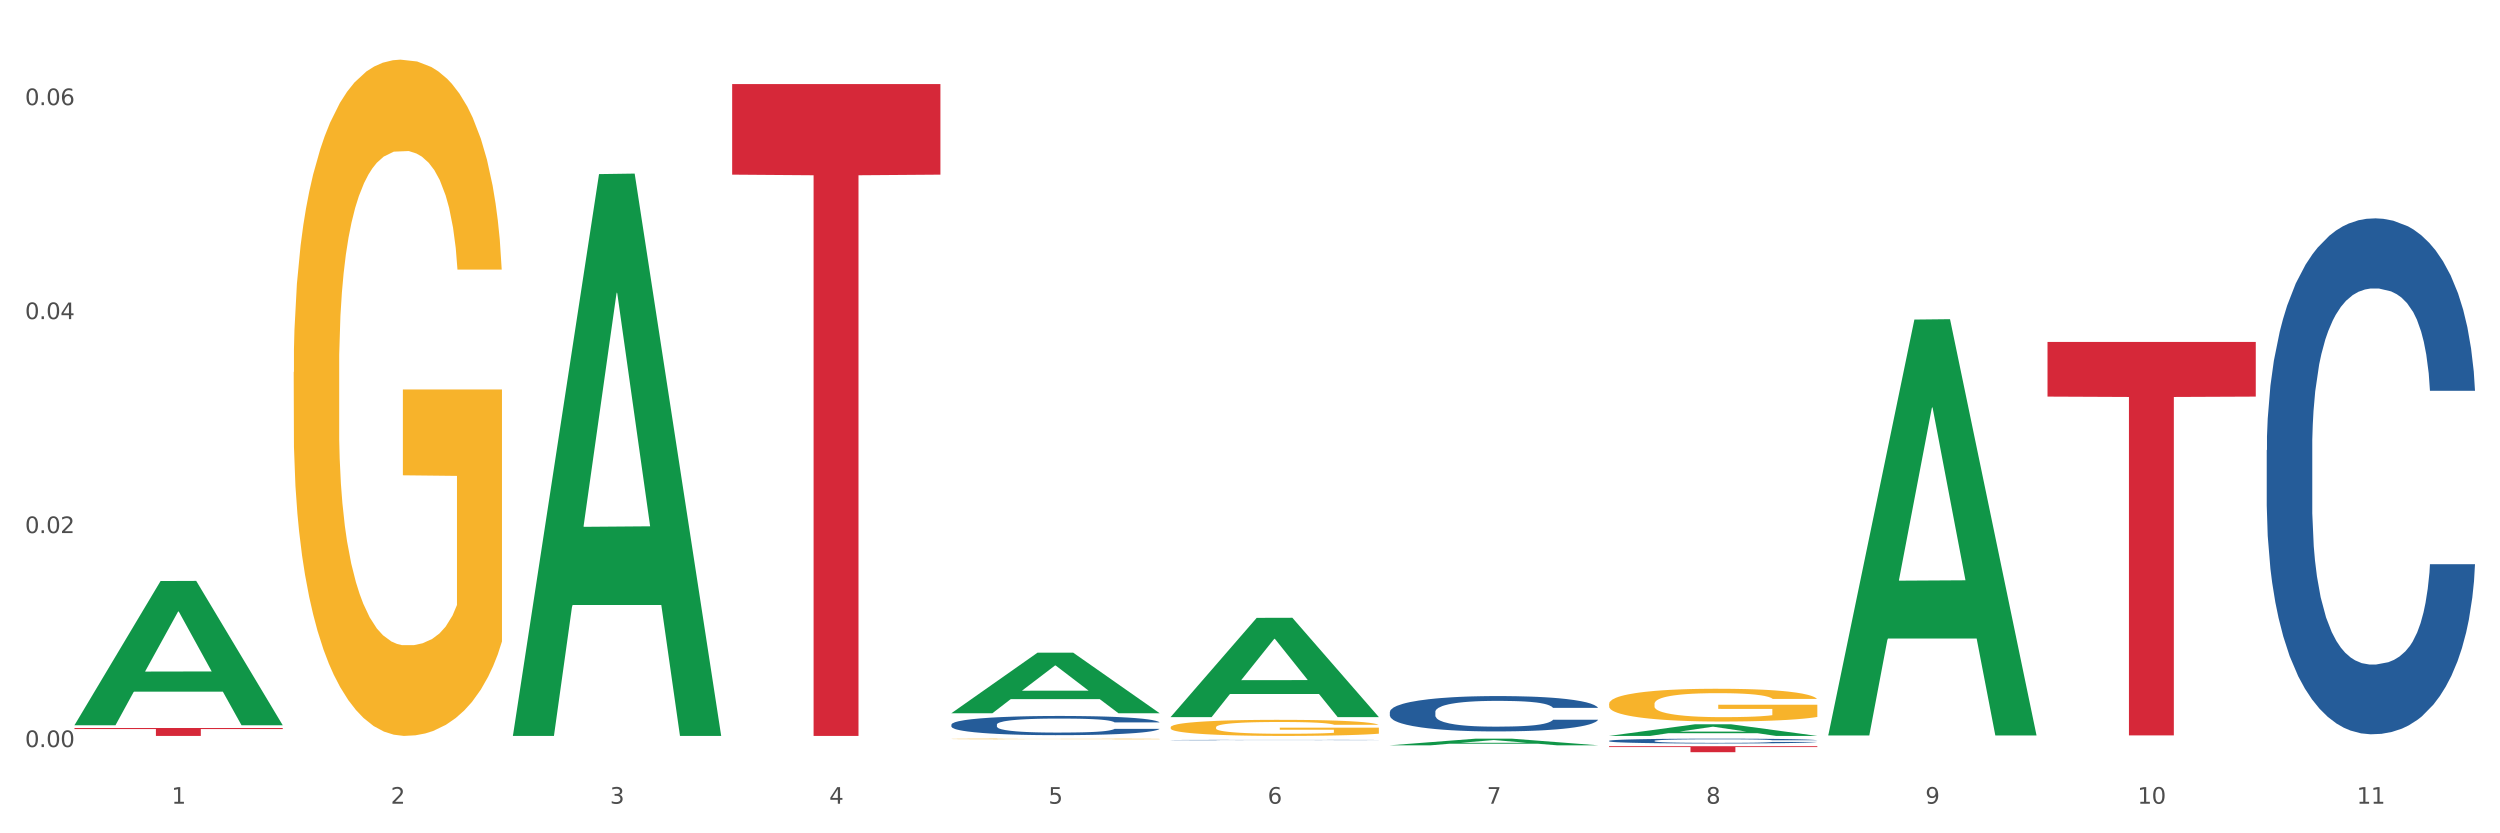 <?xml version="1.0" encoding="utf-8" standalone="no"?>
<!DOCTYPE svg PUBLIC "-//W3C//DTD SVG 1.1//EN"
  "http://www.w3.org/Graphics/SVG/1.1/DTD/svg11.dtd">
<svg xmlns:xlink="http://www.w3.org/1999/xlink" width="1080pt" height="360pt" viewBox="0 0 1080 360" xmlns="http://www.w3.org/2000/svg" version="1.1">
 <rect x="0" y="0" width="1080" height="360" fill="#333333" stroke="none"/>
 <defs>
  <style type="text/css">*{stroke-linejoin: round; stroke-linecap: butt}</style>
 </defs>
 <g id="figure_1">
  <g id="patch_1">
   <path d="M 0 360 
L 1080 360 
L 1080 0 
L 0 0 
z
" style="fill: #ffffff; stroke: #ffffff; stroke-linejoin: miter"/>
  </g>
  <g id="axes_1">
   <g id="matplotlib.axis_1">
    <g id="xtick_1">
     <g id="text_1">
      <!-- 1 -->
      <g style="fill: #4d4d4d" transform="translate(74.106 347.204) scale(0.096 -0.096)">
       <defs>
        <path id="DejaVuSans-31" d="M 794 531 
L 1825 531 
L 1825 4091 
L 703 3866 
L 703 4441 
L 1819 4666 
L 2450 4666 
L 2450 531 
L 3481 531 
L 3481 0 
L 794 0 
L 794 531 
z
" transform="scale(0.016)"/>
       </defs>
       <use xlink:href="#DejaVuSans-31"/>
      </g>
     </g>
    </g>
    <g id="xtick_2">
     <g id="text_2">
      <!-- 2 -->
      <g style="fill: #4d4d4d" transform="translate(168.812 347.204) scale(0.096 -0.096)">
       <defs>
        <path id="DejaVuSans-32" d="M 1228 531 
L 3431 531 
L 3431 0 
L 469 0 
L 469 531 
Q 828 903 1448 1529 
Q 2069 2156 2228 2338 
Q 2531 2678 2651 2914 
Q 2772 3150 2772 3378 
Q 2772 3750 2511 3984 
Q 2250 4219 1831 4219 
Q 1534 4219 1204 4116 
Q 875 4013 500 3803 
L 500 4441 
Q 881 4594 1212 4672 
Q 1544 4750 1819 4750 
Q 2544 4750 2975 4387 
Q 3406 4025 3406 3419 
Q 3406 3131 3298 2873 
Q 3191 2616 2906 2266 
Q 2828 2175 2409 1742 
Q 1991 1309 1228 531 
z
" transform="scale(0.016)"/>
       </defs>
       <use xlink:href="#DejaVuSans-32"/>
      </g>
     </g>
    </g>
    <g id="xtick_3">
     <g id="text_3">
      <!-- 3 -->
      <g style="fill: #4d4d4d" transform="translate(263.517 347.204) scale(0.096 -0.096)">
       <defs>
        <path id="DejaVuSans-33" d="M 2597 2516 
Q 3050 2419 3304 2112 
Q 3559 1806 3559 1356 
Q 3559 666 3084 287 
Q 2609 -91 1734 -91 
Q 1441 -91 1130 -33 
Q 819 25 488 141 
L 488 750 
Q 750 597 1062 519 
Q 1375 441 1716 441 
Q 2309 441 2620 675 
Q 2931 909 2931 1356 
Q 2931 1769 2642 2001 
Q 2353 2234 1838 2234 
L 1294 2234 
L 1294 2753 
L 1863 2753 
Q 2328 2753 2575 2939 
Q 2822 3125 2822 3475 
Q 2822 3834 2567 4026 
Q 2313 4219 1838 4219 
Q 1578 4219 1281 4162 
Q 984 4106 628 3988 
L 628 4550 
Q 988 4650 1302 4700 
Q 1616 4750 1894 4750 
Q 2613 4750 3031 4423 
Q 3450 4097 3450 3541 
Q 3450 3153 3228 2886 
Q 3006 2619 2597 2516 
z
" transform="scale(0.016)"/>
       </defs>
       <use xlink:href="#DejaVuSans-33"/>
      </g>
     </g>
    </g>
    <g id="xtick_4">
     <g id="text_4">
      <!-- 4 -->
      <g style="fill: #4d4d4d" transform="translate(358.223 347.204) scale(0.096 -0.096)">
       <defs>
        <path id="DejaVuSans-34" d="M 2419 4116 
L 825 1625 
L 2419 1625 
L 2419 4116 
z
M 2253 4666 
L 3047 4666 
L 3047 1625 
L 3713 1625 
L 3713 1100 
L 3047 1100 
L 3047 0 
L 2419 0 
L 2419 1100 
L 313 1100 
L 313 1709 
L 2253 4666 
z
" transform="scale(0.016)"/>
       </defs>
       <use xlink:href="#DejaVuSans-34"/>
      </g>
     </g>
    </g>
    <g id="xtick_5">
     <g id="text_5">
      <!-- 5 -->
      <g style="fill: #4d4d4d" transform="translate(452.928 347.204) scale(0.096 -0.096)">
       <defs>
        <path id="DejaVuSans-35" d="M 691 4666 
L 3169 4666 
L 3169 4134 
L 1269 4134 
L 1269 2991 
Q 1406 3038 1543 3061 
Q 1681 3084 1819 3084 
Q 2600 3084 3056 2656 
Q 3513 2228 3513 1497 
Q 3513 744 3044 326 
Q 2575 -91 1722 -91 
Q 1428 -91 1123 -41 
Q 819 9 494 109 
L 494 744 
Q 775 591 1075 516 
Q 1375 441 1709 441 
Q 2250 441 2565 725 
Q 2881 1009 2881 1497 
Q 2881 1984 2565 2268 
Q 2250 2553 1709 2553 
Q 1456 2553 1204 2497 
Q 953 2441 691 2322 
L 691 4666 
z
" transform="scale(0.016)"/>
       </defs>
       <use xlink:href="#DejaVuSans-35"/>
      </g>
     </g>
    </g>
    <g id="xtick_6">
     <g id="text_6">
      <!-- 6 -->
      <g style="fill: #4d4d4d" transform="translate(547.634 347.204) scale(0.096 -0.096)">
       <defs>
        <path id="DejaVuSans-36" d="M 2113 2584 
Q 1688 2584 1439 2293 
Q 1191 2003 1191 1497 
Q 1191 994 1439 701 
Q 1688 409 2113 409 
Q 2538 409 2786 701 
Q 3034 994 3034 1497 
Q 3034 2003 2786 2293 
Q 2538 2584 2113 2584 
z
M 3366 4563 
L 3366 3988 
Q 3128 4100 2886 4159 
Q 2644 4219 2406 4219 
Q 1781 4219 1451 3797 
Q 1122 3375 1075 2522 
Q 1259 2794 1537 2939 
Q 1816 3084 2150 3084 
Q 2853 3084 3261 2657 
Q 3669 2231 3669 1497 
Q 3669 778 3244 343 
Q 2819 -91 2113 -91 
Q 1303 -91 875 529 
Q 447 1150 447 2328 
Q 447 3434 972 4092 
Q 1497 4750 2381 4750 
Q 2619 4750 2861 4703 
Q 3103 4656 3366 4563 
z
" transform="scale(0.016)"/>
       </defs>
       <use xlink:href="#DejaVuSans-36"/>
      </g>
     </g>
    </g>
    <g id="xtick_7">
     <g id="text_7">
      <!-- 7 -->
      <g style="fill: #4d4d4d" transform="translate(642.339 347.204) scale(0.096 -0.096)">
       <defs>
        <path id="DejaVuSans-37" d="M 525 4666 
L 3525 4666 
L 3525 4397 
L 1831 0 
L 1172 0 
L 2766 4134 
L 525 4134 
L 525 4666 
z
" transform="scale(0.016)"/>
       </defs>
       <use xlink:href="#DejaVuSans-37"/>
      </g>
     </g>
    </g>
    <g id="xtick_8">
     <g id="text_8">
      <!-- 8 -->
      <g style="fill: #4d4d4d" transform="translate(737.044 347.204) scale(0.096 -0.096)">
       <defs>
        <path id="DejaVuSans-38" d="M 2034 2216 
Q 1584 2216 1326 1975 
Q 1069 1734 1069 1313 
Q 1069 891 1326 650 
Q 1584 409 2034 409 
Q 2484 409 2743 651 
Q 3003 894 3003 1313 
Q 3003 1734 2745 1975 
Q 2488 2216 2034 2216 
z
M 1403 2484 
Q 997 2584 770 2862 
Q 544 3141 544 3541 
Q 544 4100 942 4425 
Q 1341 4750 2034 4750 
Q 2731 4750 3128 4425 
Q 3525 4100 3525 3541 
Q 3525 3141 3298 2862 
Q 3072 2584 2669 2484 
Q 3125 2378 3379 2068 
Q 3634 1759 3634 1313 
Q 3634 634 3220 271 
Q 2806 -91 2034 -91 
Q 1263 -91 848 271 
Q 434 634 434 1313 
Q 434 1759 690 2068 
Q 947 2378 1403 2484 
z
M 1172 3481 
Q 1172 3119 1398 2916 
Q 1625 2713 2034 2713 
Q 2441 2713 2670 2916 
Q 2900 3119 2900 3481 
Q 2900 3844 2670 4047 
Q 2441 4250 2034 4250 
Q 1625 4250 1398 4047 
Q 1172 3844 1172 3481 
z
" transform="scale(0.016)"/>
       </defs>
       <use xlink:href="#DejaVuSans-38"/>
      </g>
     </g>
    </g>
    <g id="xtick_9">
     <g id="text_9">
      <!-- 9 -->
      <g style="fill: #4d4d4d" transform="translate(831.75 347.204) scale(0.096 -0.096)">
       <defs>
        <path id="DejaVuSans-39" d="M 703 97 
L 703 672 
Q 941 559 1184 500 
Q 1428 441 1663 441 
Q 2288 441 2617 861 
Q 2947 1281 2994 2138 
Q 2813 1869 2534 1725 
Q 2256 1581 1919 1581 
Q 1219 1581 811 2004 
Q 403 2428 403 3163 
Q 403 3881 828 4315 
Q 1253 4750 1959 4750 
Q 2769 4750 3195 4129 
Q 3622 3509 3622 2328 
Q 3622 1225 3098 567 
Q 2575 -91 1691 -91 
Q 1453 -91 1209 -44 
Q 966 3 703 97 
z
M 1959 2075 
Q 2384 2075 2632 2365 
Q 2881 2656 2881 3163 
Q 2881 3666 2632 3958 
Q 2384 4250 1959 4250 
Q 1534 4250 1286 3958 
Q 1038 3666 1038 3163 
Q 1038 2656 1286 2365 
Q 1534 2075 1959 2075 
z
" transform="scale(0.016)"/>
       </defs>
       <use xlink:href="#DejaVuSans-39"/>
      </g>
     </g>
    </g>
    <g id="xtick_10">
     <g id="text_10">
      <!-- 10 -->
      <g style="fill: #4d4d4d" transform="translate(923.401 347.204) scale(0.096 -0.096)">
       <defs>
        <path id="DejaVuSans-30" d="M 2034 4250 
Q 1547 4250 1301 3770 
Q 1056 3291 1056 2328 
Q 1056 1369 1301 889 
Q 1547 409 2034 409 
Q 2525 409 2770 889 
Q 3016 1369 3016 2328 
Q 3016 3291 2770 3770 
Q 2525 4250 2034 4250 
z
M 2034 4750 
Q 2819 4750 3233 4129 
Q 3647 3509 3647 2328 
Q 3647 1150 3233 529 
Q 2819 -91 2034 -91 
Q 1250 -91 836 529 
Q 422 1150 422 2328 
Q 422 3509 836 4129 
Q 1250 4750 2034 4750 
z
" transform="scale(0.016)"/>
       </defs>
       <use xlink:href="#DejaVuSans-31"/>
       <use xlink:href="#DejaVuSans-30" transform="translate(63.623 0)"/>
      </g>
     </g>
    </g>
    <g id="xtick_11">
     <g id="text_11">
      <!-- 11 -->
      <g style="fill: #4d4d4d" transform="translate(1018.107 347.204) scale(0.096 -0.096)">
       <use xlink:href="#DejaVuSans-31"/>
       <use xlink:href="#DejaVuSans-31" transform="translate(63.623 0)"/>
      </g>
     </g>
    </g>
    <g id="xtick_12"/>
    <g id="xtick_13"/>
    <g id="xtick_14"/>
    <g id="xtick_15"/>
    <g id="xtick_16"/>
    <g id="xtick_17"/>
    <g id="xtick_18"/>
    <g id="xtick_19"/>
    <g id="xtick_20"/>
    <g id="xtick_21"/>
   </g>
   <g id="matplotlib.axis_2">
    <g id="ytick_1">
     <g id="text_12">
      <!-- 0.00 -->
      <g style="fill: #4d4d4d" transform="translate(10.8 322.74) scale(0.096 -0.096)">
       <defs>
        <path id="DejaVuSans-2e" d="M 684 794 
L 1344 794 
L 1344 0 
L 684 0 
L 684 794 
z
" transform="scale(0.016)"/>
       </defs>
       <use xlink:href="#DejaVuSans-30"/>
       <use xlink:href="#DejaVuSans-2e" transform="translate(63.623 0)"/>
       <use xlink:href="#DejaVuSans-30" transform="translate(95.41 0)"/>
       <use xlink:href="#DejaVuSans-30" transform="translate(159.033 0)"/>
      </g>
     </g>
    </g>
    <g id="ytick_2">
     <g id="text_13">
      <!-- 0.02 -->
      <g style="fill: #4d4d4d" transform="translate(10.8 230.299) scale(0.096 -0.096)">
       <use xlink:href="#DejaVuSans-30"/>
       <use xlink:href="#DejaVuSans-2e" transform="translate(63.623 0)"/>
       <use xlink:href="#DejaVuSans-30" transform="translate(95.41 0)"/>
       <use xlink:href="#DejaVuSans-32" transform="translate(159.033 0)"/>
      </g>
     </g>
    </g>
    <g id="ytick_3">
     <g id="text_14">
      <!-- 0.04 -->
      <g style="fill: #4d4d4d" transform="translate(10.8 137.858) scale(0.096 -0.096)">
       <use xlink:href="#DejaVuSans-30"/>
       <use xlink:href="#DejaVuSans-2e" transform="translate(63.623 0)"/>
       <use xlink:href="#DejaVuSans-30" transform="translate(95.41 0)"/>
       <use xlink:href="#DejaVuSans-34" transform="translate(159.033 0)"/>
      </g>
     </g>
    </g>
    <g id="ytick_4">
     <g id="text_15">
      <!-- 0.06 -->
      <g style="fill: #4d4d4d" transform="translate(10.8 45.417) scale(0.096 -0.096)">
       <use xlink:href="#DejaVuSans-30"/>
       <use xlink:href="#DejaVuSans-2e" transform="translate(63.623 0)"/>
       <use xlink:href="#DejaVuSans-30" transform="translate(95.41 0)"/>
       <use xlink:href="#DejaVuSans-36" transform="translate(159.033 0)"/>
      </g>
     </g>
    </g>
    <g id="ytick_5"/>
    <g id="ytick_6"/>
    <g id="ytick_7"/>
   </g>
   <g id="PolyCollection_1">
    <path d="M 32.175 313.194 
L 32.268 313.135 
L 69.369 251.003 
L 84.766 250.945 
L 122.145 313.311 
L 104.337 313.311 
L 96.267 298.788 
L 57.96 298.788 
L 57.682 299.022 
L 49.891 313.311 
L 32.175 313.311 
L 32.175 313.194 
L 62.783 290.121 
L 91.444 290.063 
L 77.253 264.238 
L 77.067 264.121 
L 76.882 264.296 
L 62.691 290.063 
L 62.783 290.121 
L 32.175 313.194 
z
" clip-path="url(#pa3f80e634d)" style="fill: #109648"/>
    <path d="M 884.524 147.712 
L 974.495 147.712 
L 974.495 171.334 
L 939.103 171.494 
L 939.103 317.694 
L 919.702 317.694 
L 919.702 171.494 
L 884.524 171.334 
L 884.524 147.872 
L 884.524 147.712 
z
" clip-path="url(#pa3f80e634d)" style="fill: #d62839"/>
    <path d="M 695.113 322.366 
L 785.084 322.366 
L 785.084 322.725 
L 749.692 322.728 
L 749.692 324.95 
L 730.291 324.95 
L 730.291 322.728 
L 695.113 322.725 
L 695.113 322.369 
L 695.113 322.366 
z
" clip-path="url(#pa3f80e634d)" style="fill: #d62839"/>
    <path d="M 316.291 36.314 
L 406.262 36.314 
L 406.262 75.448 
L 370.871 75.713 
L 370.871 317.92 
L 351.469 317.92 
L 351.469 75.713 
L 316.291 75.448 
L 316.291 36.579 
L 316.291 36.314 
z
" clip-path="url(#pa3f80e634d)" style="fill: #d62839"/>
    <path d="M 32.175 314.484 
L 122.145 314.484 
L 122.145 314.962 
L 86.754 314.965 
L 86.754 317.92 
L 67.353 317.92 
L 67.353 314.965 
L 32.175 314.962 
L 32.175 314.488 
L 32.175 314.484 
z
" clip-path="url(#pa3f80e634d)" style="fill: #d62839"/>
    <path d="M 695.113 304.085 
L 695.22 304.072 
L 695.22 303.606 
L 695.432 303.205 
L 696.494 302.236 
L 698.088 301.434 
L 699.256 301.007 
L 700.424 300.658 
L 701.805 300.309 
L 703.505 299.947 
L 706.585 299.417 
L 708.497 299.145 
L 710.834 298.861 
L 715.083 298.447 
L 718.164 298.215 
L 721.35 298.021 
L 726.555 297.788 
L 729.954 297.684 
L 733.566 297.607 
L 737.921 297.555 
L 741.214 297.542 
L 748.437 297.581 
L 754.598 297.697 
L 757.572 297.788 
L 761.396 297.943 
L 763.414 298.046 
L 766.707 298.253 
L 770.106 298.525 
L 772.443 298.758 
L 775.948 299.197 
L 778.604 299.637 
L 781.047 300.18 
L 782.322 300.555 
L 783.278 300.904 
L 784.128 301.305 
L 784.977 301.938 
L 765.857 301.938 
L 765.114 301.486 
L 763.945 301.059 
L 762.246 300.645 
L 760.759 300.387 
L 758.209 300.063 
L 755.872 299.857 
L 753.429 299.701 
L 750.455 299.572 
L 748.118 299.508 
L 744.825 299.456 
L 738.346 299.469 
L 733.991 299.572 
L 731.016 299.701 
L 729.104 299.818 
L 727.405 299.947 
L 725.493 300.128 
L 723.262 300.4 
L 721.669 300.645 
L 720.076 300.956 
L 718.801 301.266 
L 717.632 301.628 
L 716.676 302.016 
L 715.933 302.417 
L 715.296 302.908 
L 714.764 303.723 
L 714.764 305.494 
L 714.977 305.895 
L 715.508 306.425 
L 716.145 306.826 
L 717.208 307.304 
L 718.164 307.627 
L 719.969 308.093 
L 721.988 308.481 
L 723.581 308.726 
L 725.174 308.933 
L 727.936 309.218 
L 731.016 309.45 
L 733.672 309.593 
L 737.284 309.722 
L 739.727 309.774 
L 741.851 309.799 
L 747.056 309.799 
L 750.774 309.761 
L 754.916 309.67 
L 758.103 309.554 
L 760.759 309.412 
L 763.733 309.179 
L 765.645 308.959 
L 765.645 306.257 
L 742.276 306.244 
L 742.276 304.447 
L 785.084 304.447 
L 785.084 309.722 
L 783.278 309.993 
L 781.26 310.239 
L 779.135 310.459 
L 775.948 310.73 
L 772.124 310.989 
L 768.725 311.17 
L 765.114 311.325 
L 760.865 311.467 
L 755.341 311.597 
L 751.942 311.648 
L 747.693 311.687 
L 742.701 311.7 
L 738.346 311.674 
L 734.097 311.61 
L 729.636 311.493 
L 725.28 311.325 
L 721.988 311.157 
L 718.695 310.95 
L 715.189 310.679 
L 712.428 310.42 
L 710.303 310.187 
L 707.966 309.89 
L 705.417 309.502 
L 703.505 309.153 
L 701.805 308.791 
L 700 308.325 
L 698.725 307.925 
L 697.45 307.42 
L 696.707 307.045 
L 695.857 306.464 
L 695.22 305.649 
L 695.113 304.085 
z
" clip-path="url(#pa3f80e634d)" style="fill: #f7b32b"/>
    <path d="M 505.702 314.179 
L 505.809 314.172 
L 505.809 313.944 
L 506.021 313.747 
L 507.083 313.271 
L 508.677 312.877 
L 509.845 312.667 
L 511.014 312.496 
L 512.394 312.324 
L 514.094 312.146 
L 517.174 311.886 
L 519.086 311.753 
L 521.423 311.613 
L 525.672 311.41 
L 528.753 311.295 
L 531.939 311.2 
L 537.144 311.086 
L 540.543 311.035 
L 544.155 310.997 
L 548.51 310.971 
L 551.803 310.965 
L 559.026 310.984 
L 565.187 311.041 
L 568.161 311.086 
L 571.985 311.162 
L 574.003 311.213 
L 577.296 311.314 
L 580.695 311.448 
L 583.032 311.562 
L 586.537 311.778 
L 589.193 311.994 
L 591.636 312.261 
L 592.911 312.445 
L 593.867 312.616 
L 594.717 312.813 
L 595.566 313.124 
L 576.446 313.124 
L 575.703 312.902 
L 574.534 312.693 
L 572.835 312.489 
L 571.348 312.362 
L 568.798 312.203 
L 566.461 312.102 
L 564.018 312.026 
L 561.044 311.962 
L 558.707 311.93 
L 555.414 311.905 
L 548.935 311.911 
L 544.58 311.962 
L 541.606 312.026 
L 539.694 312.083 
L 537.994 312.146 
L 536.082 312.235 
L 533.851 312.369 
L 532.258 312.489 
L 530.665 312.642 
L 529.39 312.794 
L 528.222 312.972 
L 527.266 313.163 
L 526.522 313.359 
L 525.885 313.601 
L 525.354 314.001 
L 525.354 314.871 
L 525.566 315.068 
L 526.097 315.328 
L 526.734 315.525 
L 527.797 315.76 
L 528.753 315.919 
L 530.558 316.148 
L 532.577 316.338 
L 534.17 316.459 
L 535.763 316.561 
L 538.525 316.7 
L 541.606 316.815 
L 544.261 316.884 
L 547.873 316.948 
L 550.316 316.973 
L 552.44 316.986 
L 557.645 316.986 
L 561.363 316.967 
L 565.505 316.923 
L 568.692 316.865 
L 571.348 316.796 
L 574.322 316.681 
L 576.234 316.573 
L 576.234 315.246 
L 552.865 315.239 
L 552.865 314.357 
L 595.673 314.357 
L 595.673 316.948 
L 593.867 317.081 
L 591.849 317.202 
L 589.724 317.31 
L 586.537 317.443 
L 582.713 317.57 
L 579.314 317.659 
L 575.703 317.736 
L 571.454 317.805 
L 565.93 317.869 
L 562.531 317.894 
L 558.282 317.913 
L 553.29 317.92 
L 548.935 317.907 
L 544.686 317.875 
L 540.225 317.818 
L 535.87 317.736 
L 532.577 317.653 
L 529.284 317.551 
L 525.778 317.418 
L 523.017 317.291 
L 520.892 317.177 
L 518.555 317.031 
L 516.006 316.84 
L 514.094 316.669 
L 512.394 316.491 
L 510.589 316.262 
L 509.314 316.065 
L 508.039 315.817 
L 507.296 315.633 
L 506.446 315.347 
L 505.809 314.947 
L 505.702 314.179 
z
" clip-path="url(#pa3f80e634d)" style="fill: #f7b32b"/>
    <path d="M 410.997 319.222 
L 411.103 319.222 
L 411.103 319.212 
L 411.316 319.205 
L 412.378 319.185 
L 413.971 319.17 
L 415.14 319.161 
L 416.308 319.154 
L 417.689 319.148 
L 419.388 319.14 
L 422.469 319.13 
L 424.381 319.125 
L 426.718 319.119 
L 430.967 319.111 
L 434.047 319.106 
L 437.234 319.102 
L 442.439 319.098 
L 445.838 319.096 
L 449.449 319.094 
L 453.804 319.093 
L 457.097 319.093 
L 464.32 319.094 
L 470.481 319.096 
L 473.456 319.098 
L 477.28 319.101 
L 479.298 319.103 
L 482.591 319.107 
L 485.99 319.112 
L 488.327 319.117 
L 491.832 319.126 
L 494.488 319.134 
L 496.931 319.145 
L 498.205 319.152 
L 499.161 319.159 
L 500.011 319.167 
L 500.861 319.18 
L 481.741 319.18 
L 480.997 319.171 
L 479.829 319.162 
L 478.129 319.154 
L 476.642 319.149 
L 474.093 319.143 
L 471.756 319.139 
L 469.313 319.136 
L 466.339 319.133 
L 464.002 319.132 
L 460.709 319.131 
L 454.229 319.131 
L 449.874 319.133 
L 446.9 319.136 
L 444.988 319.138 
L 443.288 319.14 
L 441.376 319.144 
L 439.146 319.149 
L 437.552 319.154 
L 435.959 319.16 
L 434.684 319.166 
L 433.516 319.174 
L 432.56 319.181 
L 431.816 319.189 
L 431.179 319.199 
L 430.648 319.215 
L 430.648 319.25 
L 430.86 319.258 
L 431.392 319.268 
L 432.029 319.276 
L 433.091 319.285 
L 434.047 319.292 
L 435.853 319.301 
L 437.871 319.308 
L 439.464 319.313 
L 441.058 319.317 
L 443.82 319.323 
L 446.9 319.328 
L 449.556 319.33 
L 453.167 319.333 
L 455.61 319.334 
L 457.735 319.334 
L 462.94 319.334 
L 466.657 319.334 
L 470.8 319.332 
L 473.987 319.33 
L 476.642 319.327 
L 479.616 319.322 
L 481.528 319.318 
L 481.528 319.265 
L 458.16 319.264 
L 458.16 319.229 
L 500.967 319.229 
L 500.967 319.333 
L 499.161 319.338 
L 497.143 319.343 
L 495.019 319.347 
L 491.832 319.353 
L 488.008 319.358 
L 484.609 319.361 
L 480.997 319.364 
L 476.748 319.367 
L 471.225 319.37 
L 467.826 319.371 
L 463.577 319.372 
L 458.584 319.372 
L 454.229 319.371 
L 449.98 319.37 
L 445.519 319.368 
L 441.164 319.364 
L 437.871 319.361 
L 434.578 319.357 
L 431.073 319.352 
L 428.311 319.347 
L 426.187 319.342 
L 423.85 319.336 
L 421.3 319.329 
L 419.388 319.322 
L 417.689 319.315 
L 415.883 319.305 
L 414.608 319.298 
L 413.334 319.288 
L 412.59 319.28 
L 411.74 319.269 
L 411.103 319.253 
L 410.997 319.222 
z
" clip-path="url(#pa3f80e634d)" style="fill: #f7b32b"/>
    <path d="M 410.997 313.023 
L 411.103 313.015 
L 411.103 312.803 
L 411.422 312.515 
L 412.592 311.984 
L 414.081 311.583 
L 416.633 311.113 
L 418.016 310.916 
L 419.824 310.696 
L 423.546 310.34 
L 427.8 310.036 
L 430.778 309.87 
L 433.011 309.764 
L 438.009 309.574 
L 440.881 309.491 
L 443.858 309.423 
L 446.411 309.377 
L 450.665 309.324 
L 454.068 309.301 
L 458.003 309.294 
L 461.299 309.301 
L 465.66 309.332 
L 472.041 309.423 
L 474.487 309.476 
L 477.783 309.567 
L 481.186 309.688 
L 483.951 309.809 
L 487.142 309.983 
L 490.439 310.211 
L 493.629 310.499 
L 495.862 310.764 
L 497.67 311.045 
L 499.266 311.386 
L 500.435 311.757 
L 500.967 312.068 
L 481.505 312.068 
L 480.974 311.787 
L 479.91 311.484 
L 478.847 311.28 
L 477.677 311.113 
L 475.869 310.923 
L 474.274 310.802 
L 471.615 310.658 
L 469.169 310.567 
L 467.149 310.514 
L 464.703 310.469 
L 459.491 310.423 
L 455.769 310.423 
L 453.43 310.438 
L 450.558 310.476 
L 448.112 310.529 
L 445.241 310.62 
L 443.008 310.719 
L 440.774 310.848 
L 439.498 310.938 
L 437.584 311.105 
L 436.308 311.242 
L 434.606 311.477 
L 433.649 311.643 
L 431.947 312.075 
L 431.203 312.394 
L 430.884 312.614 
L 430.671 312.856 
L 430.671 314.039 
L 431.309 314.569 
L 431.841 314.796 
L 432.692 315.054 
L 434.287 315.388 
L 436.627 315.714 
L 439.073 315.949 
L 441.093 316.093 
L 443.008 316.199 
L 444.922 316.282 
L 447.262 316.358 
L 449.176 316.403 
L 452.047 316.449 
L 455.45 316.472 
L 458.109 316.472 
L 463.533 316.434 
L 465.979 316.396 
L 468.318 316.343 
L 470.871 316.259 
L 472.891 316.168 
L 474.061 316.1 
L 475.975 315.956 
L 477.464 315.805 
L 478.74 315.63 
L 479.591 315.479 
L 480.548 315.251 
L 481.293 314.994 
L 481.505 314.857 
L 500.967 314.857 
L 500.542 315.13 
L 499.797 315.395 
L 498.308 315.752 
L 497.139 315.956 
L 495.331 316.206 
L 493.416 316.419 
L 490.758 316.653 
L 488.312 316.828 
L 485.759 316.979 
L 482.994 317.116 
L 477.996 317.305 
L 476.188 317.358 
L 472.36 317.449 
L 469.382 317.502 
L 465.022 317.555 
L 460.555 317.586 
L 455.876 317.593 
L 451.728 317.578 
L 447.155 317.533 
L 444.284 317.487 
L 441.093 317.419 
L 437.371 317.313 
L 433.862 317.184 
L 430.565 317.032 
L 427.481 316.858 
L 424.609 316.661 
L 420.887 316.335 
L 418.122 316.017 
L 416.102 315.721 
L 414.719 315.471 
L 413.337 315.153 
L 412.592 314.933 
L 411.422 314.402 
L 410.997 313.91 
L 410.997 313.023 
z
" clip-path="url(#pa3f80e634d)" style="fill: #255c99"/>
    <path d="M 505.702 319.707 
L 505.809 319.707 
L 505.809 319.702 
L 506.128 319.695 
L 507.298 319.683 
L 508.786 319.673 
L 511.339 319.662 
L 512.721 319.657 
L 514.529 319.652 
L 518.251 319.644 
L 522.505 319.636 
L 525.483 319.632 
L 527.716 319.63 
L 532.715 319.625 
L 535.586 319.624 
L 538.564 319.622 
L 541.116 319.621 
L 545.37 319.62 
L 548.773 319.619 
L 552.708 319.619 
L 556.005 319.619 
L 560.365 319.62 
L 566.746 319.622 
L 569.192 319.623 
L 572.489 319.625 
L 575.892 319.628 
L 578.657 319.631 
L 581.847 319.635 
L 585.144 319.641 
L 588.335 319.647 
L 590.568 319.654 
L 592.376 319.66 
L 593.971 319.668 
L 595.141 319.677 
L 595.673 319.685 
L 576.211 319.685 
L 575.679 319.678 
L 574.616 319.671 
L 573.552 319.666 
L 572.382 319.662 
L 570.575 319.657 
L 568.979 319.655 
L 566.321 319.651 
L 563.875 319.649 
L 561.854 319.648 
L 559.408 319.647 
L 554.197 319.646 
L 550.475 319.646 
L 548.135 319.646 
L 545.264 319.647 
L 542.818 319.648 
L 539.946 319.65 
L 537.713 319.653 
L 535.48 319.656 
L 534.204 319.658 
L 532.289 319.662 
L 531.013 319.665 
L 529.312 319.671 
L 528.354 319.675 
L 526.653 319.685 
L 525.908 319.692 
L 525.589 319.698 
L 525.377 319.703 
L 525.377 319.731 
L 526.015 319.744 
L 526.547 319.749 
L 527.397 319.755 
L 528.993 319.763 
L 531.332 319.771 
L 533.778 319.777 
L 535.799 319.78 
L 537.713 319.782 
L 539.627 319.784 
L 541.967 319.786 
L 543.881 319.787 
L 546.753 319.788 
L 550.156 319.789 
L 552.814 319.789 
L 558.238 319.788 
L 560.684 319.787 
L 563.024 319.786 
L 565.576 319.784 
L 567.597 319.782 
L 568.767 319.78 
L 570.681 319.777 
L 572.17 319.773 
L 573.446 319.769 
L 574.297 319.765 
L 575.254 319.76 
L 575.998 319.754 
L 576.211 319.751 
L 595.673 319.751 
L 595.247 319.757 
L 594.503 319.763 
L 593.014 319.772 
L 591.844 319.777 
L 590.036 319.783 
L 588.122 319.788 
L 585.463 319.793 
L 583.017 319.797 
L 580.465 319.801 
L 577.7 319.804 
L 572.701 319.809 
L 570.894 319.81 
L 567.065 319.812 
L 564.087 319.813 
L 559.727 319.815 
L 555.26 319.815 
L 550.581 319.816 
L 546.434 319.815 
L 541.861 319.814 
L 538.989 319.813 
L 535.799 319.811 
L 532.077 319.809 
L 528.567 319.806 
L 525.27 319.802 
L 522.186 319.798 
L 519.315 319.793 
L 515.593 319.786 
L 512.828 319.778 
L 510.807 319.771 
L 509.425 319.765 
L 508.042 319.758 
L 507.298 319.752 
L 506.128 319.74 
L 505.702 319.728 
L 505.702 319.707 
z
" clip-path="url(#pa3f80e634d)" style="fill: #255c99"/>
    <path d="M 695.113 320.037 
L 695.22 320.035 
L 695.22 319.981 
L 695.539 319.908 
L 696.709 319.774 
L 698.197 319.672 
L 700.75 319.553 
L 702.132 319.503 
L 703.94 319.448 
L 707.662 319.358 
L 711.916 319.281 
L 714.894 319.239 
L 717.127 319.212 
L 722.126 319.164 
L 724.997 319.143 
L 727.975 319.126 
L 730.527 319.114 
L 734.781 319.101 
L 738.184 319.095 
L 742.119 319.093 
L 745.416 319.095 
L 749.776 319.103 
L 756.157 319.126 
L 758.603 319.139 
L 761.9 319.162 
L 765.303 319.193 
L 768.068 319.223 
L 771.258 319.268 
L 774.555 319.325 
L 777.746 319.398 
L 779.979 319.465 
L 781.787 319.536 
L 783.382 319.622 
L 784.552 319.716 
L 785.084 319.795 
L 765.622 319.795 
L 765.09 319.724 
L 764.027 319.647 
L 762.963 319.596 
L 761.793 319.553 
L 759.985 319.505 
L 758.39 319.475 
L 755.732 319.438 
L 753.286 319.415 
L 751.265 319.402 
L 748.819 319.39 
L 743.608 319.379 
L 739.886 319.379 
L 737.546 319.383 
L 734.675 319.392 
L 732.229 319.406 
L 729.357 319.429 
L 727.124 319.454 
L 724.891 319.486 
L 723.615 319.509 
L 721.7 319.551 
L 720.424 319.586 
L 718.723 319.645 
L 717.765 319.688 
L 716.064 319.797 
L 715.319 319.877 
L 715 319.933 
L 714.788 319.994 
L 714.788 320.294 
L 715.426 320.428 
L 715.958 320.485 
L 716.808 320.551 
L 718.404 320.635 
L 720.743 320.717 
L 723.189 320.777 
L 725.21 320.813 
L 727.124 320.84 
L 729.038 320.861 
L 731.378 320.88 
L 733.292 320.892 
L 736.164 320.904 
L 739.567 320.909 
L 742.225 320.909 
L 747.649 320.9 
L 750.095 320.89 
L 752.435 320.877 
L 754.987 320.856 
L 757.008 320.833 
L 758.178 320.815 
L 760.092 320.779 
L 761.581 320.74 
L 762.857 320.696 
L 763.708 320.658 
L 764.665 320.6 
L 765.409 320.535 
L 765.622 320.501 
L 785.084 320.501 
L 784.658 320.57 
L 783.914 320.637 
L 782.425 320.727 
L 781.255 320.779 
L 779.447 320.842 
L 777.533 320.896 
L 774.874 320.955 
L 772.428 320.999 
L 769.876 321.038 
L 767.111 321.072 
L 762.112 321.12 
L 760.305 321.134 
L 756.476 321.157 
L 753.498 321.17 
L 749.138 321.184 
L 744.671 321.191 
L 739.992 321.193 
L 735.845 321.189 
L 731.272 321.178 
L 728.4 321.166 
L 725.21 321.149 
L 721.488 321.122 
L 717.978 321.09 
L 714.681 321.051 
L 711.597 321.007 
L 708.726 320.957 
L 705.004 320.875 
L 702.239 320.794 
L 700.218 320.719 
L 698.836 320.656 
L 697.453 320.576 
L 696.709 320.52 
L 695.539 320.386 
L 695.113 320.261 
L 695.113 320.037 
z
" clip-path="url(#pa3f80e634d)" style="fill: #255c99"/>
    <path d="M 979.23 194.473 
L 979.336 194.269 
L 979.336 188.57 
L 979.655 180.834 
L 980.825 166.585 
L 982.314 155.796 
L 984.866 143.175 
L 986.249 137.883 
L 988.057 131.98 
L 991.779 122.412 
L 996.033 114.27 
L 999.01 109.791 
L 1001.244 106.942 
L 1006.242 101.853 
L 1009.114 99.613 
L 1012.091 97.781 
L 1014.644 96.56 
L 1018.898 95.135 
L 1022.301 94.524 
L 1026.236 94.321 
L 1029.532 94.524 
L 1033.893 95.339 
L 1040.273 97.781 
L 1042.719 99.206 
L 1046.016 101.649 
L 1049.419 104.906 
L 1052.184 108.163 
L 1055.375 112.845 
L 1058.672 118.952 
L 1061.862 126.687 
L 1064.095 133.812 
L 1065.903 141.343 
L 1067.498 150.504 
L 1068.668 160.478 
L 1069.2 168.824 
L 1049.738 168.824 
L 1049.207 161.292 
L 1048.143 153.15 
L 1047.08 147.654 
L 1045.91 143.175 
L 1044.102 138.086 
L 1042.507 134.829 
L 1039.848 130.962 
L 1037.402 128.519 
L 1035.381 127.094 
L 1032.935 125.873 
L 1027.724 124.651 
L 1024.002 124.651 
L 1021.663 125.059 
L 1018.791 126.076 
L 1016.345 127.501 
L 1013.474 129.944 
L 1011.24 132.59 
L 1009.007 136.051 
L 1007.731 138.494 
L 1005.817 142.972 
L 1004.541 146.636 
L 1002.839 152.946 
L 1001.882 157.425 
L 1000.18 169.028 
L 999.436 177.577 
L 999.117 183.481 
L 998.904 189.995 
L 998.904 221.75 
L 999.542 235.999 
L 1000.074 242.106 
L 1000.925 249.027 
L 1002.52 257.984 
L 1004.86 266.737 
L 1007.306 273.048 
L 1009.326 276.915 
L 1011.24 279.765 
L 1013.155 282.004 
L 1015.494 284.04 
L 1017.409 285.261 
L 1020.28 286.483 
L 1023.683 287.093 
L 1026.342 287.093 
L 1031.766 286.075 
L 1034.212 285.058 
L 1036.551 283.633 
L 1039.104 281.394 
L 1041.124 278.951 
L 1042.294 277.119 
L 1044.208 273.251 
L 1045.697 269.18 
L 1046.973 264.498 
L 1047.824 260.427 
L 1048.781 254.32 
L 1049.526 247.399 
L 1049.738 243.735 
L 1069.2 243.735 
L 1068.775 251.063 
L 1068.03 258.188 
L 1066.541 267.755 
L 1065.371 273.251 
L 1063.564 279.969 
L 1061.649 285.668 
L 1058.991 291.979 
L 1056.545 296.661 
L 1053.992 300.732 
L 1051.227 304.396 
L 1046.229 309.485 
L 1044.421 310.91 
L 1040.592 313.353 
L 1037.615 314.778 
L 1033.254 316.203 
L 1028.788 317.017 
L 1024.109 317.22 
L 1019.961 316.813 
L 1015.388 315.592 
L 1012.517 314.37 
L 1009.326 312.538 
L 1005.604 309.689 
L 1002.095 306.228 
L 998.798 302.157 
L 995.714 297.475 
L 992.842 292.182 
L 989.12 283.429 
L 986.355 274.88 
L 984.334 266.941 
L 982.952 260.223 
L 981.569 251.674 
L 980.825 245.77 
L 979.655 231.521 
L 979.23 218.29 
L 979.23 194.473 
z
" clip-path="url(#pa3f80e634d)" style="fill: #255c99"/>
    <path d="M 600.408 307.562 
L 600.514 307.548 
L 600.514 307.158 
L 600.833 306.628 
L 602.003 305.651 
L 603.492 304.912 
L 606.044 304.047 
L 607.427 303.685 
L 609.235 303.28 
L 612.957 302.625 
L 617.211 302.067 
L 620.189 301.76 
L 622.422 301.565 
L 627.42 301.216 
L 630.292 301.063 
L 633.269 300.937 
L 635.822 300.853 
L 640.076 300.756 
L 643.479 300.714 
L 647.414 300.7 
L 650.71 300.714 
L 655.071 300.77 
L 661.451 300.937 
L 663.897 301.035 
L 667.194 301.202 
L 670.597 301.425 
L 673.362 301.648 
L 676.553 301.969 
L 679.85 302.388 
L 683.04 302.918 
L 685.273 303.406 
L 687.081 303.922 
L 688.677 304.549 
L 689.846 305.233 
L 690.378 305.805 
L 670.916 305.805 
L 670.385 305.289 
L 669.321 304.731 
L 668.258 304.354 
L 667.088 304.047 
L 665.28 303.699 
L 663.685 303.476 
L 661.026 303.211 
L 658.58 303.043 
L 656.559 302.946 
L 654.113 302.862 
L 648.902 302.778 
L 645.18 302.778 
L 642.841 302.806 
L 639.969 302.876 
L 637.523 302.973 
L 634.652 303.141 
L 632.419 303.322 
L 630.185 303.559 
L 628.909 303.727 
L 626.995 304.033 
L 625.719 304.284 
L 624.017 304.717 
L 623.06 305.024 
L 621.358 305.819 
L 620.614 306.404 
L 620.295 306.809 
L 620.082 307.255 
L 620.082 309.431 
L 620.72 310.407 
L 621.252 310.826 
L 622.103 311.3 
L 623.698 311.914 
L 626.038 312.513 
L 628.484 312.946 
L 630.504 313.211 
L 632.419 313.406 
L 634.333 313.56 
L 636.672 313.699 
L 638.587 313.783 
L 641.458 313.866 
L 644.861 313.908 
L 647.52 313.908 
L 652.944 313.838 
L 655.39 313.769 
L 657.729 313.671 
L 660.282 313.518 
L 662.302 313.35 
L 663.472 313.225 
L 665.386 312.96 
L 666.875 312.681 
L 668.151 312.36 
L 669.002 312.081 
L 669.959 311.663 
L 670.704 311.188 
L 670.916 310.937 
L 690.378 310.937 
L 689.953 311.44 
L 689.208 311.928 
L 687.719 312.583 
L 686.55 312.96 
L 684.742 313.42 
L 682.827 313.811 
L 680.169 314.243 
L 677.723 314.564 
L 675.17 314.843 
L 672.405 315.094 
L 667.407 315.442 
L 665.599 315.54 
L 661.771 315.707 
L 658.793 315.805 
L 654.433 315.903 
L 649.966 315.958 
L 645.287 315.972 
L 641.139 315.945 
L 636.566 315.861 
L 633.695 315.777 
L 630.504 315.652 
L 626.782 315.456 
L 623.273 315.219 
L 619.976 314.94 
L 616.892 314.62 
L 614.02 314.257 
L 610.298 313.657 
L 607.533 313.071 
L 605.513 312.527 
L 604.13 312.067 
L 602.748 311.481 
L 602.003 311.077 
L 600.833 310.101 
L 600.408 309.194 
L 600.408 307.562 
z
" clip-path="url(#pa3f80e634d)" style="fill: #255c99"/>
    <path d="M 221.586 317.464 
L 221.679 317.235 
L 258.78 75.214 
L 274.177 74.986 
L 311.556 317.92 
L 293.748 317.92 
L 285.678 261.349 
L 247.371 261.349 
L 247.093 262.262 
L 239.302 317.92 
L 221.586 317.92 
L 221.586 317.464 
L 252.194 227.589 
L 280.855 227.361 
L 266.664 126.766 
L 266.478 126.31 
L 266.293 126.994 
L 252.102 227.361 
L 252.194 227.589 
L 221.586 317.464 
z
" clip-path="url(#pa3f80e634d)" style="fill: #109648"/>
    <path d="M 410.997 308.071 
L 411.09 308.047 
L 448.191 281.962 
L 463.588 281.938 
L 500.967 308.12 
L 483.159 308.12 
L 475.089 302.023 
L 436.782 302.023 
L 436.504 302.122 
L 428.713 308.12 
L 410.997 308.12 
L 410.997 308.071 
L 441.605 298.385 
L 470.266 298.36 
L 456.075 287.518 
L 455.889 287.469 
L 455.704 287.543 
L 441.513 298.36 
L 441.605 298.385 
L 410.997 308.071 
z
" clip-path="url(#pa3f80e634d)" style="fill: #109648"/>
    <path d="M 505.702 309.711 
L 505.795 309.671 
L 542.896 266.914 
L 558.293 266.873 
L 595.673 309.792 
L 577.864 309.792 
L 569.795 299.798 
L 531.488 299.798 
L 531.209 299.959 
L 523.418 309.792 
L 505.702 309.792 
L 505.702 309.711 
L 536.311 293.833 
L 564.971 293.793 
L 550.78 276.021 
L 550.595 275.941 
L 550.409 276.062 
L 536.218 293.793 
L 536.311 293.833 
L 505.702 309.711 
z
" clip-path="url(#pa3f80e634d)" style="fill: #109648"/>
    <path d="M 126.88 160.767 
L 126.987 160.5 
L 126.987 150.895 
L 127.199 142.624 
L 128.261 122.613 
L 129.855 106.07 
L 131.023 97.265 
L 132.192 90.061 
L 133.572 82.857 
L 135.272 75.387 
L 138.352 64.447 
L 140.264 58.844 
L 142.601 52.974 
L 146.85 44.436 
L 149.931 39.634 
L 153.117 35.632 
L 158.322 30.829 
L 161.721 28.694 
L 165.333 27.094 
L 169.688 26.026 
L 172.981 25.759 
L 180.204 26.56 
L 186.365 28.961 
L 189.339 30.829 
L 193.163 34.031 
L 195.181 36.165 
L 198.474 40.434 
L 201.873 46.037 
L 204.21 50.84 
L 207.716 59.912 
L 210.371 68.983 
L 212.814 80.189 
L 214.089 87.927 
L 215.045 95.131 
L 215.895 103.402 
L 216.744 116.476 
L 197.624 116.476 
L 196.881 107.137 
L 195.712 98.333 
L 194.013 89.795 
L 192.526 84.458 
L 189.976 77.788 
L 187.64 73.519 
L 185.196 70.317 
L 182.222 67.649 
L 179.885 66.315 
L 176.592 65.248 
L 170.113 65.515 
L 165.758 67.649 
L 162.784 70.317 
L 160.872 72.719 
L 159.172 75.387 
L 157.26 79.122 
L 155.029 84.725 
L 153.436 89.795 
L 151.843 96.198 
L 150.568 102.602 
L 149.4 110.072 
L 148.444 118.077 
L 147.7 126.348 
L 147.063 136.487 
L 146.532 153.296 
L 146.532 189.849 
L 146.744 198.121 
L 147.275 209.06 
L 147.912 217.331 
L 148.975 227.203 
L 149.931 233.874 
L 151.736 243.479 
L 153.755 251.483 
L 155.348 256.553 
L 156.941 260.822 
L 159.703 266.692 
L 162.784 271.494 
L 165.439 274.429 
L 169.051 277.097 
L 171.494 278.165 
L 173.618 278.698 
L 178.823 278.698 
L 182.541 277.898 
L 186.684 276.03 
L 189.87 273.629 
L 192.526 270.694 
L 195.5 265.891 
L 197.412 261.355 
L 197.412 205.591 
L 174.043 205.325 
L 174.043 168.238 
L 216.851 168.238 
L 216.851 277.097 
L 215.045 282.7 
L 213.027 287.77 
L 210.902 292.306 
L 207.716 297.909 
L 203.892 303.245 
L 200.492 306.98 
L 196.881 310.182 
L 192.632 313.117 
L 187.108 315.785 
L 183.709 316.852 
L 179.46 317.653 
L 174.468 317.92 
L 170.113 317.386 
L 165.864 316.052 
L 161.403 313.651 
L 157.048 310.182 
L 153.755 306.714 
L 150.462 302.445 
L 146.956 296.842 
L 144.195 291.505 
L 142.07 286.703 
L 139.733 280.566 
L 137.184 272.562 
L 135.272 265.358 
L 133.572 257.887 
L 131.767 248.282 
L 130.492 240.01 
L 129.217 229.605 
L 128.474 221.867 
L 127.624 209.86 
L 126.987 193.051 
L 126.88 160.767 
z
" clip-path="url(#pa3f80e634d)" style="fill: #f7b32b"/>
    <path d="M 789.819 317.383 
L 789.912 317.214 
L 827.013 138.05 
L 842.41 137.881 
L 879.789 317.72 
L 861.981 317.72 
L 853.911 275.842 
L 815.604 275.842 
L 815.326 276.518 
L 807.535 317.72 
L 789.819 317.72 
L 789.819 317.383 
L 820.427 250.851 
L 849.088 250.682 
L 834.897 176.213 
L 834.711 175.876 
L 834.526 176.382 
L 820.335 250.682 
L 820.427 250.851 
L 789.819 317.383 
z
" clip-path="url(#pa3f80e634d)" style="fill: #109648"/>
    <path d="M 695.113 317.91 
L 695.206 317.906 
L 732.307 312.878 
L 747.704 312.873 
L 785.084 317.92 
L 767.275 317.92 
L 759.206 316.745 
L 720.899 316.745 
L 720.62 316.764 
L 712.829 317.92 
L 695.113 317.92 
L 695.113 317.91 
L 725.722 316.043 
L 754.382 316.039 
L 740.191 313.949 
L 740.006 313.94 
L 739.82 313.954 
L 725.629 316.039 
L 725.722 316.043 
L 695.113 317.91 
z
" clip-path="url(#pa3f80e634d)" style="fill: #109648"/>
    <path d="M 600.408 321.965 
L 600.501 321.963 
L 637.602 319.096 
L 652.999 319.093 
L 690.378 321.971 
L 672.57 321.971 
L 664.5 321.301 
L 626.193 321.301 
L 625.915 321.312 
L 618.124 321.971 
L 600.408 321.971 
L 600.408 321.965 
L 631.016 320.901 
L 659.677 320.898 
L 645.486 319.706 
L 645.3 319.701 
L 645.115 319.709 
L 630.924 320.898 
L 631.016 320.901 
L 600.408 321.965 
z
" clip-path="url(#pa3f80e634d)" style="fill: #109648"/>
   </g>
  </g>
 </g>
 <defs>
  <clipPath id="pa3f80e634d">
   <rect x="32.175" y="10.8" width="1037.025" height="329.109"/>
  </clipPath>
 </defs>
</svg>
